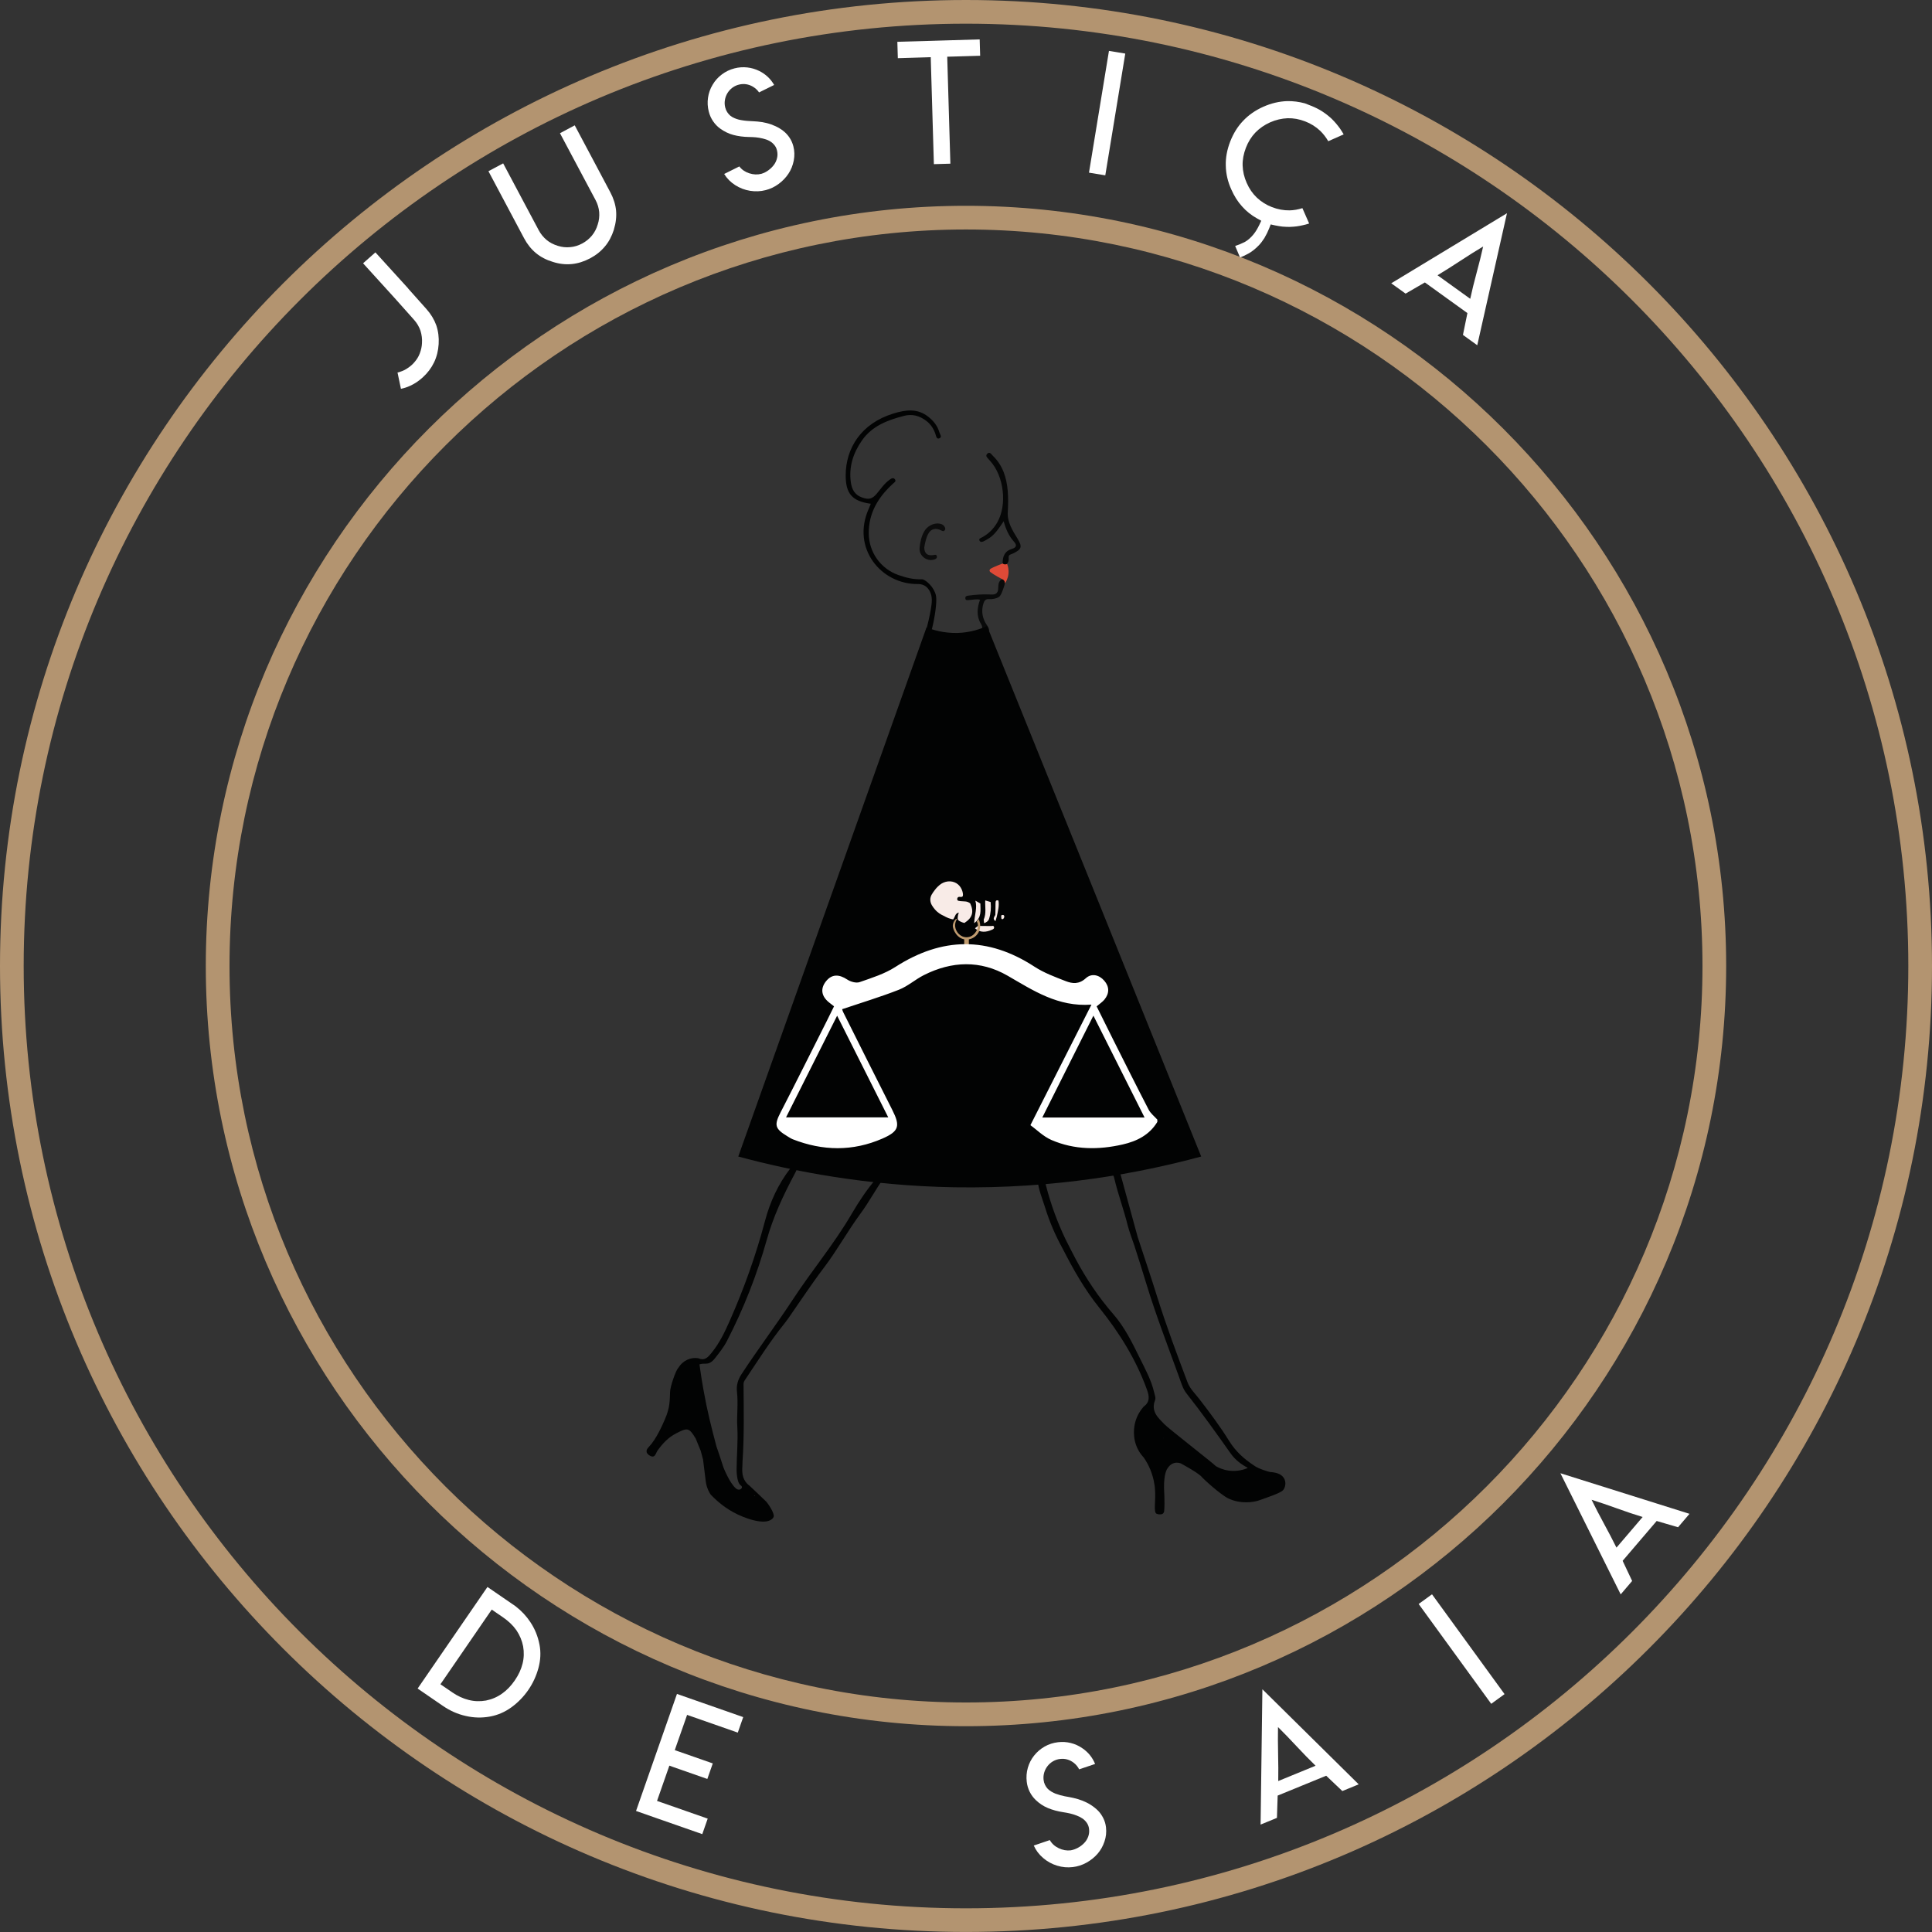 <svg xmlns="http://www.w3.org/2000/svg" xmlns:xlink="http://www.w3.org/1999/xlink" id="Layer_1" x="0px" y="0px" viewBox="0 0 566.93 566.93" xml:space="preserve">
<rect x="0" y="0" width="566.93" height="566.93" fill="#333333" stroke="none"/>
<g>
	<path fill="#B39470" d="M566.93,283.46C566.93,127.16,439.77,0,283.46,0C127.16,0,0,127.16,0,283.46   c0,156.31,127.16,283.46,283.46,283.46C439.77,566.93,566.93,439.77,566.93,283.46 M559.98,283.46   c0,152.47-124.05,276.52-276.52,276.52S6.95,435.93,6.95,283.46C6.95,131,131,6.95,283.46,6.95S559.98,131,559.98,283.46"></path>
	<path fill="#B39470" d="M506.53,283.46c0-123-100.06-223.07-223.06-223.07S60.39,160.46,60.39,283.46   c0,123,100.08,223.08,223.08,223.08S506.53,406.47,506.53,283.46 M499.58,283.46c0,119.18-96.95,216.12-216.11,216.12   c-119.17,0-216.12-96.94-216.12-216.12c0-119.17,96.94-216.12,216.12-216.12C402.63,67.35,499.58,164.3,499.58,283.46"></path>
	<path fill="#FFFFFF" d="M151.23,471.3c1.8,1.39,3.25,2.95,4.38,4.67c1.34,2,2.24,4.22,2.7,6.64l0.01,0.03   c0.42,2.24,0.31,4.51-0.32,6.83c-0.63,2.32-1.62,4.46-2.97,6.43c-1.36,1.97-3.01,3.67-4.93,5.07c-1.93,1.4-4.01,2.31-6.25,2.72   l-0.03,0.01c-2.39,0.44-4.77,0.39-7.16-0.17c-2.36-0.52-4.62-1.52-6.77-3l-7.34-5.04l20.49-29.81l7.34,5.04L151.23,471.3z    M132.66,496.58c1.59,1.09,3.22,1.85,4.89,2.26c1.64,0.42,3.32,0.47,5.05,0.17c1.71-0.34,3.28-1.01,4.69-2.01   c1.4-0.97,2.65-2.27,3.77-3.9c1.11-1.6,1.86-3.24,2.28-4.91c0.42-1.67,0.47-3.36,0.17-5.08c-0.32-1.68-0.98-3.25-1.96-4.71   c-0.98-1.4-2.28-2.66-3.88-3.76l-2.11-1.45l-1.26-0.87l-0.86,1.25l-13.34,19.42l-0.86,1.24l1.27,0.87l2.15,1.47L132.66,496.58z"></path>
	<polygon fill="#FFFFFF" points="218.09,503.87 216.5,508.42 203.06,503.72 201.62,503.22 201.13,504.65 198.51,512.11    198.01,513.57 199.44,514.06 209.16,517.46 207.56,522.02 197.84,518.62 196.42,518.11 195.92,519.54 193.31,527.01 192.8,528.46    194.23,528.96 207.67,533.66 206.08,538.21 192.63,533.51 186.64,531.41 198.65,497.07  "></polygon>
	<path fill="#FFFFFF" d="M316.32,542.21c0.68-0.37,1.28-0.82,1.8-1.36c0.52-0.53,0.92-1.15,1.19-1.87c0.27-0.72,0.36-1.47,0.27-2.24   c-0.06-0.65-0.27-1.23-0.61-1.76c-0.35-0.53-0.77-0.96-1.26-1.31c-0.48-0.34-1.07-0.65-1.76-0.91c-0.7-0.27-1.35-0.47-1.96-0.61   c-0.61-0.14-1.29-0.27-2.02-0.38c-1.64-0.25-3.12-0.66-4.44-1.2c-1.32-0.55-2.52-1.33-3.58-2.35c-0.73-0.69-1.32-1.5-1.79-2.42   c-0.46-0.92-0.75-1.91-0.87-2.95c-0.17-1.41-0.06-2.78,0.32-4.11c0.38-1.33,1-2.52,1.84-3.58c0.85-1.07,1.87-1.95,3.08-2.64   c1.2-0.69,2.51-1.11,3.93-1.28c1.28-0.15,2.53-0.08,3.75,0.23c1.22,0.3,2.34,0.81,3.36,1.51c1.73,1.16,2.99,2.71,3.78,4.64   l-4.69,1.58c-0.34-0.71-0.86-1.34-1.53-1.89c-1.22-0.95-2.57-1.33-4.04-1.16c-0.74,0.08-1.42,0.31-2.06,0.67   c-0.63,0.36-1.17,0.83-1.62,1.4c-0.45,0.57-0.78,1.21-0.99,1.91c-0.21,0.7-0.27,1.42-0.19,2.15c0.06,0.53,0.2,1.01,0.41,1.45   c0.21,0.44,0.47,0.82,0.75,1.12c0.29,0.31,0.65,0.59,1.07,0.85c0.43,0.25,0.84,0.46,1.23,0.62c0.39,0.15,0.85,0.3,1.38,0.45   c0.54,0.14,1,0.25,1.38,0.33c0.39,0.07,0.84,0.16,1.37,0.25c0.52,0.1,0.92,0.19,1.2,0.25c0.92,0.21,1.79,0.47,2.63,0.8   c0.84,0.33,1.66,0.74,2.46,1.25c0.79,0.51,1.49,1.07,2.11,1.69c0.61,0.62,1.11,1.35,1.53,2.18c0.42,0.83,0.68,1.73,0.79,2.68   c0.17,1.42,0.02,2.81-0.44,4.18c-0.46,1.37-1.14,2.57-2.04,3.61c-0.9,1.03-1.98,1.9-3.25,2.6c-1.27,0.7-2.61,1.13-4.01,1.29   c-1.54,0.19-3.08,0.05-4.59-0.41c-1.51-0.46-2.88-1.2-4.09-2.24c-1.22-1.03-2.14-2.26-2.77-3.67l4.71-1.6   c0.58,1.03,1.44,1.82,2.61,2.38c1.17,0.56,2.35,0.77,3.53,0.63C314.93,542.83,315.64,542.58,316.32,542.21"></path>
	<path fill="#FFFFFF" d="M398.7,523.6l-4.8,1.97l-4.74-4.5l-7.13,2.92l-7.11,2.91l-0.21,6.54l-4.8,1.97l0.53-39.71L398.7,523.6z    M380.56,520.39l5.48-2.25c-1.78-1.73-3.61-3.61-5.52-5.66c-1.9-2.05-3.73-3.94-5.5-5.69c-0.05,2.49-0.03,5.14,0.03,7.93   c0.07,2.79,0.08,5.43,0.04,7.91L380.56,520.39z"></path>
	
		<rect x="426.35" y="466.03" transform="matrix(0.809 -0.588 0.588 0.809 -202.649 344.354)" fill="#FFFFFF" width="4.84" height="36.21"></rect>
	<path fill="#FFFFFF" d="M495.77,444.22l-3.36,3.94l-6.27-1.84l-5.01,5.86l-4.98,5.83l2.79,5.91l-3.36,3.94l-17.69-35.55   L495.77,444.22z M478.17,449.66l3.85-4.51c-2.37-0.72-4.86-1.56-7.49-2.51c-2.62-0.95-5.12-1.8-7.49-2.54   c1.09,2.24,2.31,4.58,3.65,7.04c1.34,2.46,2.56,4.79,3.65,7L478.17,449.66z"></path>
	<path fill="#FFFFFF" d="M110.16,74.06l9.63,10.59l-0.02,0.02l5.36,6.01c1.33,1.49,2.29,3.09,2.9,4.79c0.58,1.72,0.81,3.56,0.69,5.5   c-0.12,1.96-0.57,3.75-1.35,5.37c-0.79,1.64-1.89,3.1-3.3,4.38l-0.11,0.1l-0.09,0.08c-1.1,0.98-2.29,1.76-3.56,2.33   c-0.9,0.41-1.78,0.69-2.66,0.86l-1-4.78c0.29-0.04,0.56-0.12,0.81-0.23c0.82-0.25,1.58-0.63,2.26-1.13c0.12-0.08,0.29-0.2,0.5-0.35   c0.11-0.08,0.26-0.2,0.45-0.37l0.06-0.05l0.07-0.06c0.19-0.17,0.32-0.3,0.41-0.39c0.1-0.11,0.23-0.26,0.41-0.46   c0.67-0.75,1.2-1.6,1.56-2.56c0.39-1.03,0.61-2.04,0.65-3.03c0.08-1.22-0.07-2.44-0.45-3.66c-0.41-1.16-1.03-2.22-1.87-3.16   l-0.54-0.61l-4.71-5.28l-0.01-0.02l-9.71-10.69L110.16,74.06z"></path>
	<path fill="#FFFFFF" d="M168.65,36.78l6.72,12.63l3.72,7.01c0.94,1.76,1.5,3.54,1.69,5.33c0.16,1.83-0.05,3.68-0.63,5.57l0.01,0.02   c-0.63,1.97-1.5,3.62-2.63,4.95c-1.15,1.4-2.59,2.57-4.34,3.5c-1.78,0.94-3.56,1.51-5.36,1.69c-1.87,0.19-3.74-0.03-5.6-0.63   c-1.91-0.57-3.56-1.43-4.97-2.59c-1.39-1.16-2.55-2.61-3.49-4.38l-3.72-7l-6.72-12.64l4.32-2.3l6.72,12.64l3.33,6.25l0.39,0.74   c0.6,1.11,1.37,2.06,2.32,2.85c0.89,0.74,1.97,1.31,3.25,1.71c1.24,0.39,2.46,0.52,3.68,0.39c1.2-0.1,2.37-0.46,3.51-1.07   c1.09-0.58,2.03-1.35,2.83-2.3c0.78-0.95,1.36-2.04,1.71-3.25c0.39-1.16,0.54-2.39,0.44-3.68c-0.12-1.22-0.47-2.39-1.07-3.52   l-0.39-0.73l-3.33-6.25l-6.72-12.63L168.65,36.78z"></path>
	<path fill="#FFFFFF" d="M225.49,49.96c0.63-0.46,1.16-0.98,1.61-1.58c0.44-0.59,0.75-1.27,0.92-2.01c0.18-0.75,0.17-1.5-0.03-2.26   c-0.14-0.63-0.43-1.18-0.85-1.66c-0.41-0.48-0.89-0.85-1.42-1.13c-0.52-0.28-1.15-0.5-1.87-0.67c-0.72-0.17-1.39-0.29-2.02-0.35   c-0.63-0.06-1.31-0.09-2.05-0.1c-1.67-0.03-3.19-0.23-4.57-0.6c-1.38-0.37-2.67-0.99-3.87-1.86c-0.81-0.58-1.51-1.31-2.09-2.16   c-0.58-0.85-1-1.78-1.26-2.81c-0.36-1.38-0.43-2.75-0.23-4.11c0.2-1.37,0.65-2.63,1.35-3.79c0.69-1.18,1.59-2.19,2.7-3.02   c1.1-0.84,2.35-1.44,3.72-1.79c1.25-0.32,2.5-0.41,3.75-0.27c1.25,0.14,2.42,0.49,3.53,1.04c1.86,0.93,3.32,2.3,4.36,4.1   l-4.43,2.19c-0.44-0.66-1.03-1.21-1.78-1.67c-1.33-0.78-2.72-0.98-4.16-0.61c-0.72,0.18-1.36,0.5-1.95,0.94   c-0.58,0.45-1.05,0.98-1.42,1.6c-0.37,0.63-0.61,1.3-0.72,2.02c-0.12,0.72-0.08,1.44,0.1,2.15c0.13,0.52,0.33,0.98,0.6,1.38   c0.28,0.41,0.57,0.75,0.89,1.02c0.32,0.26,0.72,0.5,1.18,0.7c0.45,0.2,0.89,0.35,1.3,0.45c0.41,0.1,0.89,0.19,1.43,0.26   c0.55,0.08,1.02,0.12,1.41,0.14c0.39,0.02,0.85,0.05,1.39,0.08c0.54,0.03,0.94,0.06,1.22,0.08c0.94,0.08,1.84,0.23,2.72,0.45   c0.87,0.21,1.74,0.52,2.59,0.91c0.85,0.39,1.62,0.86,2.31,1.4c0.68,0.53,1.29,1.18,1.81,1.95c0.52,0.77,0.9,1.62,1.14,2.55   c0.36,1.38,0.39,2.78,0.12,4.2c-0.28,1.42-0.79,2.7-1.55,3.84c-0.76,1.15-1.71,2.15-2.88,3.01c-1.16,0.86-2.43,1.47-3.8,1.82   c-1.51,0.39-3.04,0.45-4.6,0.2c-1.56-0.25-3.01-0.81-4.36-1.67c-1.34-0.86-2.42-1.95-3.23-3.27l4.45-2.21   c0.71,0.94,1.68,1.61,2.9,2.01c1.23,0.4,2.43,0.45,3.58,0.15C224.2,50.77,224.87,50.42,225.49,49.96"></path>
	<polygon fill="#FFFFFF" points="279.35,11.8 287.48,11.56 287.62,16.36 279.49,16.6 277.96,16.64 278,18.15 278.88,48.03    274.04,48.17 273.16,18.29 273.12,16.78 271.58,16.83 263.46,17.07 263.32,12.27 271.45,12.04  "></polygon>
	
		<rect x="306.74" y="30.83" transform="matrix(0.162 -0.987 0.987 0.162 239.43 348.424)" fill="#FFFFFF" width="36.2" height="4.85"></rect>
	<path fill="#FFFFFF" d="M370.11,64.78l-1.25-0.69c-1.68-0.93-3.14-2.11-4.4-3.53c-1.27-1.4-2.31-3.06-3.14-4.96   c-1.03-2.26-1.58-4.6-1.62-7c-0.07-2.29,0.36-4.64,1.29-7.05c0.94-2.41,2.2-4.44,3.8-6.1c1.6-1.7,3.58-3.08,5.93-4.13   c2.3-1.02,4.62-1.57,6.99-1.65c1.75-0.03,3.48,0.19,5.18,0.65l1.84,0.72c1.16,0.45,2.26,1,3.3,1.67c1.08,0.71,2.03,1.47,2.86,2.26   l-0.02-0.01c0.87,0.86,1.64,1.78,2.33,2.74c0.51,0.75,0.87,1.33,1.09,1.73l-4.52,2.01c-0.66-1.13-1.43-2.13-2.33-3.02   c-1.29-1.22-2.77-2.15-4.43-2.79c-1.72-0.67-3.45-0.98-5.17-0.94c-1.75,0.08-3.46,0.47-5.15,1.22c-1.67,0.75-3.1,1.75-4.32,3   c-1.18,1.25-2.11,2.73-2.77,4.46c-0.67,1.74-1,3.46-0.96,5.17c0.06,1.78,0.46,3.5,1.2,5.14c0.74,1.69,1.73,3.13,2.97,4.31   c1.27,1.2,2.76,2.14,4.45,2.79c1.7,0.66,3.43,0.98,5.19,0.95c1.2-0.03,2.44-0.24,3.73-0.65l1.98,4.51   c-0.67,0.22-1.33,0.39-1.95,0.52c-1.14,0.27-2.33,0.43-3.58,0.46l0.02,0.01c-0.72,0.01-1.48-0.01-2.27-0.08   c-0.7-0.08-1.44-0.2-2.23-0.36l-1.27-0.29l-0.47,1.2c-0.34,0.86-0.79,1.79-1.37,2.79c-0.56,0.87-1.1,1.58-1.6,2.1   c-1.03,1.07-2.04,1.88-3.06,2.44c-1.02,0.56-1.85,0.95-2.5,1.17l-1.43-3.37c0.89-0.28,1.82-0.67,2.8-1.16   c0.94-0.52,1.8-1.29,2.61-2.28c0.58-0.72,1.13-1.62,1.65-2.7L370.11,64.78z"></path>
	<path fill="#FFFFFF" d="M433.49,101.31l-4.2-3.03l1.31-6.41l-6.25-4.5l-6.23-4.49l-5.66,3.28l-4.21-3.03l33.96-20.56L433.49,101.31   z M426.62,84.22l4.81,3.46c0.52-2.42,1.15-4.98,1.88-7.67c0.73-2.69,1.37-5.25,1.91-7.68c-2.14,1.28-4.38,2.68-6.71,4.22   c-2.34,1.53-4.56,2.94-6.68,4.22L426.62,84.22z"></path>
	<path fill="#020303" d="M266.8,345.2c-1.79-0.09-3.58-0.16-5.37-0.29c-0.74-0.05-1.42-0.04-1.94,0.58   c-2.5,3.43-4.45,7.21-6.99,10.64c-3.78,5.13-6.85,10.75-10.72,15.85c-3.67,4.84-7,9.93-10.48,14.91c-0.37,0.49-0.74,0.98-1.1,1.47   c-4.3,5.32-7.91,11.11-11.72,16.77c-0.34,0.5-0.3,1.03-0.29,1.58c0.06,7.38,0.2,14.75-0.3,22.12c-0.03,0.49-0.01,0.98-0.05,1.47   c-0.17,2.22,0.15,4.25,2.1,5.67c1.62,1.54,3.27,3.06,4.86,4.63c0.45,0.44,2.59,3.47,2.22,4.51c-0.15,0.41-0.47,0.64-0.62,0.75   c-2.21,1.67-7.78-0.21-11.33-2.17c-3.23-1.79-5.55-4.08-6.53-5.13c-0.21-0.3-0.5-0.78-0.77-1.4c-0.53-1.22-0.65-2.25-0.72-2.86   c-0.19-1.61-0.45-3.59-0.74-5.98c-0.23-0.86-0.45-1.71-0.68-2.57v0.01v-0.01v0.01v-0.01c-0.5-1.22-1-2.44-1.5-3.66   c-1.95-3.17-2.33-3.22-5.7-1.49c-2.35,1.2-4.05,3.05-5.54,5.15c-0.52,0.83-0.67,2.3-2.26,1.36c-0.34-0.21-0.82-0.56-0.89-1.09   c-0.1-0.67,0.49-1.27,0.71-1.49c2.15-2.24,3.98-6.47,4.64-7.99c0.75-1.73,1.05-3.03,1.13-3.38c0.28-1.29,0.35-2.61,0.41-4.74   c0.04-1.66,1.72-6.34,2.37-6.97c1.33-2.19,3.62-3.28,6-2.86c1.95,0.85,2.94-0.55,3.92-1.76c2.24-2.77,3.76-5.96,5.19-9.19   c4.22-9.53,7.71-19.29,10.38-29.39c1.46-5.52,3.85-10.73,7.38-15.33c-0.15-0.68-0.17-0.78-0.67-0.85c0.36-0.39,0.7-0.81,1.03-1.22   c0.08-0.03,0.16-0.06,0.24-0.08c-0.08-0.08-0.14-0.17-0.23-0.25c0.47,0.05,0.94-0.07,1.35-0.15c0.26-0.11,0.52-0.22,0.77-0.34   c0.21,0.04,0.42,0.08,0.63,0.13c0.13,0.43,0.28,0.85,0.43,1.27c0.11,0.04,0.25,0.07,0.34,0.05c2.59-0.44,4.73,1.39,7.21,1.39   c1.38,0,2.75-0.27,4.14-0.33c0.74-0.03-0.16-0.42-0.1-0.67c1.46-0.23,2.31,1.25,3.87,1.17c5.11-0.25,10.22,0.18,15.29,1   C267.16,344.19,267.15,344.52,266.8,345.2 M221.31,438.77c0.01,0.1,0.02,0.19,0.03,0.28c0.06-0.04,0.11-0.08,0.16-0.1   C221.43,438.88,221.37,438.83,221.31,438.77 M257.27,345.69c0.01-0.01,0.03-0.02,0.04-0.03c-1.04-0.63-2.27-0.54-3.38-0.56   c-4.4-0.1-8.72-0.85-13.03-1.6c-1.69-0.3-3.38-0.41-5.09-0.37c-0.66,0.01-1.35,0.07-1.96-0.25c-0.09,0.62-0.43,1.14-0.72,1.69   c-3.28,6.19-6.23,12.45-8.14,19.29c-2.88,10.26-6.78,20.19-11.7,29.69c-0.96,1.84-2.26,3.46-3.54,5.08   c-0.52,0.67-1.15,1.27-2.04,1.47c-0.76,0.14-1.55-0.03-2.29,0.21c-0.06,0.02-0.12,0.04-0.17,0.07c0.42,3.07,0.85,5.64,1.19,7.53   c1.16,6.46,2.28,10.75,3.65,15.98c0.41,1.55-0.08-0.38,2.18,6.66c0,0,1.82,4.7,3.73,6.26c0.37,0.3,0.83,0.41,1.2,0.24   c0.25-0.11,0.54-0.38,0.52-0.67c-0.01-0.29-0.32-0.49-0.39-0.54c-1.19-0.85-1.18-4.49-1.18-4.49c0.01-4.19,0.45-8.38,0.21-12.55   c-0.21-3.47,0.3-6.92-0.1-10.36c-0.22-1.95,0.27-3.56,1.31-5.17c4.87-7.44,10.24-14.55,15.11-21.98   c5.57-8.51,12.14-16.32,17.27-25.15C252.1,352.5,254.45,348.91,257.27,345.69"></path>
	<path fill="#020303" d="M376.77,436.9c-0.37,0.67-1,1.16-6.16,2.97c-0.95,0.34-1.43,0.5-1.55,0.53c-1,0.28-4.77,1.14-8.66-0.72   c-2.17-1.04-7.37-5.72-8.02-6.57c-1.8-1.47-3.86-2.53-5.86-3.68c-0.35-0.13-1.11-0.35-1.97-0.11c-1.02,0.28-1.58,1.03-1.87,1.42   c-0.25,0.35-1.18,1.7-1.1,5.98c0,0,0.25,4.24,0.05,6.56c-0.01,0.19-0.06,0.58-0.36,0.85c-0.26,0.23-0.61,0.25-0.83,0.25   c-0.55,0.03-0.98-0.15-1.06-0.19c-0.99-0.48-0.14-3.76-0.48-7.49c-0.07-0.78-0.32-2.94-1.34-5.44c-0.6-1.46-1.31-2.65-1.94-3.57   c-0.46-0.49-1.08-1.22-1.62-2.24c-1.93-3.59-1.11-7.2-0.92-7.95c0.57-2.26,1.73-3.85,2.51-4.73c1.86-1.35,1.7-2.99,0.99-4.95   c-3.21-8.88-8.11-16.75-13.99-24.06c-4.3-5.35-7.66-11.27-10.76-17.36c-2.13-3.84-3.85-7.86-5.15-12.05   c-0.81-2.61-1.9-5.15-2.2-7.91c-0.04-0.37-0.17-0.56-0.34-0.67c-0.03-0.2-0.03-0.46-0.02-0.62c0.03-0.24,0.06-0.47,0.08-0.71   c9.4-0.12,18.65-1.08,27.89-3.13c0.01,0.06,0.01,0.12,0.01,0.19c-0.03,0.61-0.59,0.58-0.97,0.56c-1.07-0.06-2.08-0.01-2.74,1.01   c1.82,6.65,3.65,13.31,5.47,19.96c1.91,5.83,3.88,11.65,5.71,17.51c2.66,8.49,5.78,16.82,8.92,25.13c0.71,1.87,2.24,3.3,3.45,4.87   c3.09,4.01,6.12,8.06,8.79,12.37c1.84,2.95,4.33,5.22,7.21,7.1c1.18,0.96,4.48,1.92,4.71,1.93c2.48,0.17,3.6,0.87,4.2,1.97   C377.34,434.82,377.26,436.04,376.77,436.9 M341.53,422.06c-0.03-0.06-0.04-0.1-0.06-0.14c-0.01,0.04-0.03,0.08-0.04,0.12   C341.46,422.05,341.49,422.05,341.53,422.06 M360.66,438.52c-0.08-0.01-0.15-0.01-0.23-0.01c0.06,0.03,0.13,0.06,0.19,0.09   C360.63,438.57,360.65,438.54,360.66,438.52 M366.1,430.7c-1.93-1.03-3.66-2.34-4.94-4.15c-4.22-5.97-8.45-11.92-12.98-17.65   c-1.09-1.38-1.54-3.04-2.12-4.64c-3.32-9.16-6.84-18.24-9.68-27.56c-1.14-3.72-2.29-7.45-3.5-11.15c-0.19-0.59-1.6-4.46-1.94-5.86   c-1.15-4.69-2.86-9.21-3.96-13.91c-0.31-1.36-0.94-1.75-2.33-1.49c-5.4,1-10.86,1.57-16.35,1.71c-1.63,0.04-1.63,0.84-1.33,2.02   c1.39,5.39,3.3,10.59,5.69,15.61c0.39,0.82,2.43,4.77,2.98,5.81c3.11,5.83,6.75,11.26,11.1,16.25c3.3,3.8,5.5,8.31,7.71,12.8   c1.61,3.28,3.39,6.47,4.22,10.09c0.18,0.77,0.55,1.58,0.26,2.33c-1.27,3.26,0.9,5.11,2.8,7.07c1.16,1.21,14.18,11.33,15.08,12.27   c0.79,0.45,2.06,1.05,3.73,1.28c2.52,0.36,4.52-0.31,5.47-0.7C366.04,430.78,366.07,430.74,366.1,430.7"></path>
	<path fill="#060707" d="M294.22,165.34c-0.03-2.07,0.58-3.65,2.82-4.31c1.01-0.3,1.56-0.92,0.5-2.09   c-1.49-1.63-2.39-3.66-3.01-5.98c-1.45,2.06-2.68,4.18-4.91,5.35c-0.38,0.2-0.73,0.45-1.13,0.6c-0.41,0.16-0.89,0.17-1.09-0.33   c-0.18-0.46,0.24-0.63,0.56-0.79c2.02-1.02,3.56-2.54,4.68-4.49c2.96-5.17,1.97-13.61-2.09-18.04c-0.12-0.14-0.25-0.28-0.36-0.41   c-0.41-0.5-1.16-1.02-0.5-1.69c0.72-0.74,1.17,0.12,1.62,0.55c2.94,2.83,4.07,6.43,4.4,10.36c0.17,2.06,0.14,4.12,0.01,6.2   c-0.19,2.92,1.4,5.39,2.85,7.77c1.43,2.35,1.32,3.12-1.25,4.35c-0.65,0.31-1.04,0.3-1.25,0.69c-0.21,0.41,0.04,0.76-0.12,1.46   c-0.1,0.42-0.3,0.74-0.44,0.93C295.04,165.89,294.59,166,294.22,165.34"></path>
	<path fill="#090A0A" d="M294.77,170.18c-0.19-0.21-0.5-0.24-0.74-0.24c-1.31,0.75-1.01,2.06-1.15,3.23   c-0.3,1.41-1.44,1.32-2.46,1.27c-2.07-0.1-4.12,0.07-6.17,0.33c-0.52,0.06-1.05,0.16-0.98,0.81c0.07,0.72,0.67,0.51,1.14,0.49   c1.02-0.04,2.03-0.36,3.17-0.09c-0.87,2.4-1.09,4.83,0.23,7.02c0.47,0.78,0.51,1.24,0.27,1.56c0.36,0.01,0.67,0.14,0.92,0.36   c0.37-0.08,0.85,0.16,1.26,0.21c0.01-0.99-0.71-1.65-1.13-2.44c-0.97-1.82-1.16-3.67-0.54-5.64c0.28-0.86,0.69-1.33,1.68-1.24   c0.92,0.08,2.13-0.18,2.81-0.61c0.57-0.36,0.86-1.15,1.43-2.74C295.13,170.71,294.91,170.33,294.77,170.18"></path>
	<path fill="#0C0C0C" d="M271.22,160.63c0,1.74,0.9,2.51,2.59,2.26c0.5-0.07,1.03-0.3,1.11,0.43c0.06,0.6-0.47,0.77-0.96,0.91   c-2.05,0.57-4.3-1.19-4.12-3.39c0.14-1.69,0.51-3.37,1.35-4.88c0.87-1.58,2.77-2.55,4.42-2.32c0.7,0.1,1.28,0.36,1.62,1.02   c0.19,0.35,0.24,0.69-0.05,1c-0.31,0.34-0.58,0.2-0.95,0.01c-1.63-0.85-3-0.53-3.82,0.92   C271.71,157.88,271.46,159.33,271.22,160.63"></path>
	<path fill="#DF4A37" d="M294.09,169.97c-2.04-1.09-3.47-2-3.63-2.28c-0.1-0.18-0.08-0.34-0.08-0.34s0.02-0.19,0.19-0.36   c0.23-0.24,1.66-0.88,3.65-1.63c0.09,0.07,0.32,0.23,0.66,0.25c0.31,0.02,0.54-0.08,0.65-0.12c0.2,0.5,0.55,1.58,0.39,2.96   c-0.16,1.36-0.74,2.32-1.05,2.76c0.01-0.08,0.05-0.6-0.32-0.96C294.38,170.07,294.2,170,294.09,169.97"></path>
	<path fill="#020303" d="M255.53,147.83c-0.21,0.52-0.41,1-0.62,1.49c-5.15,11.59,3.69,22.21,14.48,22.06c0.22,0,1.11-0.01,2,0.52   c0.87,0.52,1.29,1.32,1.47,1.65c0.82,1.58,0.61,3.35,0.28,5.27c-0.33,1.89-0.84,4.31-1.67,7.11c0.04,0.08,0.19,0.39,0.55,0.56   c0.45,0.2,0.86,0.03,0.93,0c0.89-3.03,1.33-5.61,1.57-7.49c0.41-3.22,0.21-4.26-0.14-5.11c-0.98-2.44-3.17-3.92-3.8-3.9   c-2.43,0.1-4.73-0.46-6.98-1.26c-5.19-1.84-8.6-6.67-8.67-12.12c-0.08-6.05,2.77-10.7,7.06-14.64c0.41-0.38,1.05-0.7,0.64-1.29   c-0.45-0.65-1.08-0.28-1.6,0.1c-1.51,1.09-2.53,2.61-3.7,4.02c-1.39,1.67-2.38,1.89-4.4,1.17c-2.15-0.76-2.98-2.43-3.26-4.46   c-0.62-4.51,0.69-8.56,3.24-12.23c2.98-4.29,7.53-5.99,12.32-7.24c2.44-0.64,4.55-0.06,6.53,1.42c1.33,0.99,2.17,2.28,2.71,3.81   c0.21,0.61,0.31,1.64,1.1,1.38c1.03-0.34,0.24-1.24,0.06-1.84c-0.54-1.87-1.69-3.3-3.23-4.52c-3.24-2.53-6.61-2.05-10.22-0.95   c-9.57,2.92-14,10.27-14.02,18.12C248.15,144.88,250.05,147.07,255.53,147.83"></path>
	<path fill="#020303" d="M289.63,183.7c20.98,51.87,41.92,103.75,62.85,155.67c-17.75,4.82-42.62,9.52-72.46,9.03   c-25.58-0.45-47.18-4.65-63.38-9.03c18.41-51.79,36.82-103.53,55.24-155.27c1.78,0.71,5,1.73,9.12,1.64   C284.9,185.61,287.9,184.5,289.63,183.7"></path>
	<path fill="#F8EBE7" d="M287.68,265.13c-0.49-0.28-0.98-0.56-1.47-0.84c0.61,2.08-0.22,4.13-0.35,6.6   C288.18,269.19,287.68,267.08,287.68,265.13"></path>
	<path fill="#F8EBE7" d="M283.9,264.65c0.19,0.07,0.48,0.19,0.8,0.45c1.16,2.49,0.65,4.23-1.71,5.74c-0.49-0.11-0.86-0.27-1.12-0.4   c-0.39-0.2-0.63-0.32-0.76-0.58c-0.03-0.06-0.12-0.25-0.06-0.82c0.03-0.3,0.1-0.74,0.3-1.26c-0.39,0.1-0.62,0.28-0.75,0.41   c-0.22,0.23-0.25,0.45-0.56,1.03c-0.12,0.24-0.24,0.43-0.32,0.56c0,0-0.1,0-0.14-0.01c-0.12-0.02-0.3-0.05-0.52-0.11   c-0.59-0.15-1.03-0.36-1.47-0.57c-0.45-0.21-0.78-0.41-0.85-0.44c-0.58-0.26-1.59-0.81-2.46-1.86c-0.54-0.66-1.31-1.59-1.29-2.85   c0.01-1.05,0.62-1.83,1.32-2.77c0.52-0.7,1.05-1.18,1.42-1.49c1.46-1.2,3.43-1.38,4.89-0.52c1.58,0.94,1.88,2.7,1.92,2.96   c0.1,0.67-0.03,0.87-0.11,0.95c-0.34,0.32-0.98-0.1-1.35,0.26c-0.21,0.2-0.25,0.58-0.11,0.81c0.11,0.17,0.31,0.23,0.87,0.29   C283.01,264.55,283.35,264.46,283.9,264.65"></path>
	<path fill="#F8EBE7" d="M288.78,270.9c0.66-0.23,1.25-0.61,1.46-1.29c0.5-1.6,0.62-3.24,0.46-4.91c-0.53-0.16-1.06-0.32-1.59-0.48   c-0.09,1.88,0.37,3.8-0.45,5.64C288.7,270.2,288.73,270.55,288.78,270.9"></path>
	<path fill="#F8EBE7" d="M292.13,264.95c0.01,1.18-0.03,2.36-0.06,3.54c-0.34,0.61-0.87,1.23,0.06,1.8   c0.12-0.45,0.25-0.89,0.37-1.33c0.33-1.56,0.76-3.1,0.49-4.71C292.37,264.06,292.13,264.29,292.13,264.95"></path>
	<path fill="#F8EBE7" d="M293.86,268.55c-0.03,0.14-0.05,0.29-0.08,0.43c0.11,0.28-0.1,0.81,0.45,0.74   c0.19-0.03,0.44-0.41,0.46-0.64C294.75,268.48,294.36,268.4,293.86,268.55"></path>
	<path fill="#F8EBE7" d="M290.82,271.74c-1.28-0.01-2.57-0.03-3.85-0.04c-0.29,0.23-0.58,0.46-0.87,0.7   c1.56,1.37,3.28,1.18,5.01,0.41c0.29-0.12,0.7-0.32,0.58-0.78C291.57,271.51,291.14,271.74,290.82,271.74"></path>
	<path fill="#BF9B6F" d="M287.18,269.68c-0.06,0.1-0.13,0.23-0.24,0.35c-0.12,0.14-0.23,0.25-0.34,0.32   c0.08,0.13,0.19,0.33,0.27,0.6c0,0,0.09,0.35,0.09,0.74c0,1.18-1.19,3.34-3.34,3.34c-1.84,0-3.14-1.59-3.33-3.09   c-0.14-1.15,0.39-2.05,0.59-2.37l-0.41,0.14c-0.19,0.19-0.47,0.52-0.67,1c0,0-0.19,0.45-0.21,0.97c-0.03,1,1.22,4.02,4.02,4.02   c2.22,0,4.02-1.8,4.02-4.02c0-0.32-0.05-0.67-0.05-0.67C287.49,270.44,287.32,269.99,287.18,269.68"></path>
	<rect x="282.94" y="275.37" fill="#BF9B6F" width="1.36" height="3.75"></rect>
	<path fill="#FFFFFF" d="M339.61,328.54v0.68c-2.33,3.83-6,5.66-10.15,6.61c-7.08,1.62-14.16,1.61-20.9-1.3   c-2.43-1.05-4.43-3.1-6.19-4.36c6.14-12.12,11.84-23.39,17.91-35.37c-9.87,0.72-17.06-4.14-24.59-8.48   c-8-4.62-16.41-4.32-24.61-0.17c-2.51,1.27-4.69,3.25-7.28,4.27c-5.37,2.11-10.91,3.77-16.65,5.71c-0.08-0.28,0.01,0.35,0.29,0.9   c4.78,9.56,9.57,19.13,14.4,28.68c2.37,4.69,2.01,6.25-2.91,8.4c-8.69,3.79-17.51,3.65-26.3,0.2c-0.52-0.21-1-0.53-1.48-0.82   c-3.83-2.3-4.02-3.34-2.05-7.16c4.59-8.91,9.05-17.89,13.57-26.84c0.66-1.31,1.3-2.62,2.07-4.19c-0.45-0.36-0.94-0.73-1.42-1.11   c-2.23-1.77-2.7-3.98-0.97-6.2c1.75-2.23,3.91-2.12,6.27-0.55c0.98,0.65,2.6,1.11,3.62,0.76c3.58-1.25,7.33-2.42,10.49-4.45   c13.69-8.8,27.16-9,40.85-0.07c2.79,1.82,6.02,3,9.14,4.22c1.99,0.78,3.92,0.96,5.9-0.84c1.65-1.52,3.89-1.05,5.42,0.72   c1.53,1.75,1.53,3.72,0.05,5.54c-0.56,0.68-1.34,1.18-2.29,1.99c1.6,3.21,3.22,6.51,4.87,9.8c3.45,6.85,6.86,13.7,10.39,20.5   C337.63,326.73,338.75,327.58,339.61,328.54 M245.65,298.05c-5.17,10.28-9.98,19.86-14.99,29.83h29.99   C255.63,317.88,250.81,308.29,245.65,298.05 M335.86,327.92c-5-9.96-9.83-19.55-15.01-29.89c-5.21,10.38-10.01,19.97-14.99,29.89   H335.86z"></path>
</g>
</svg>